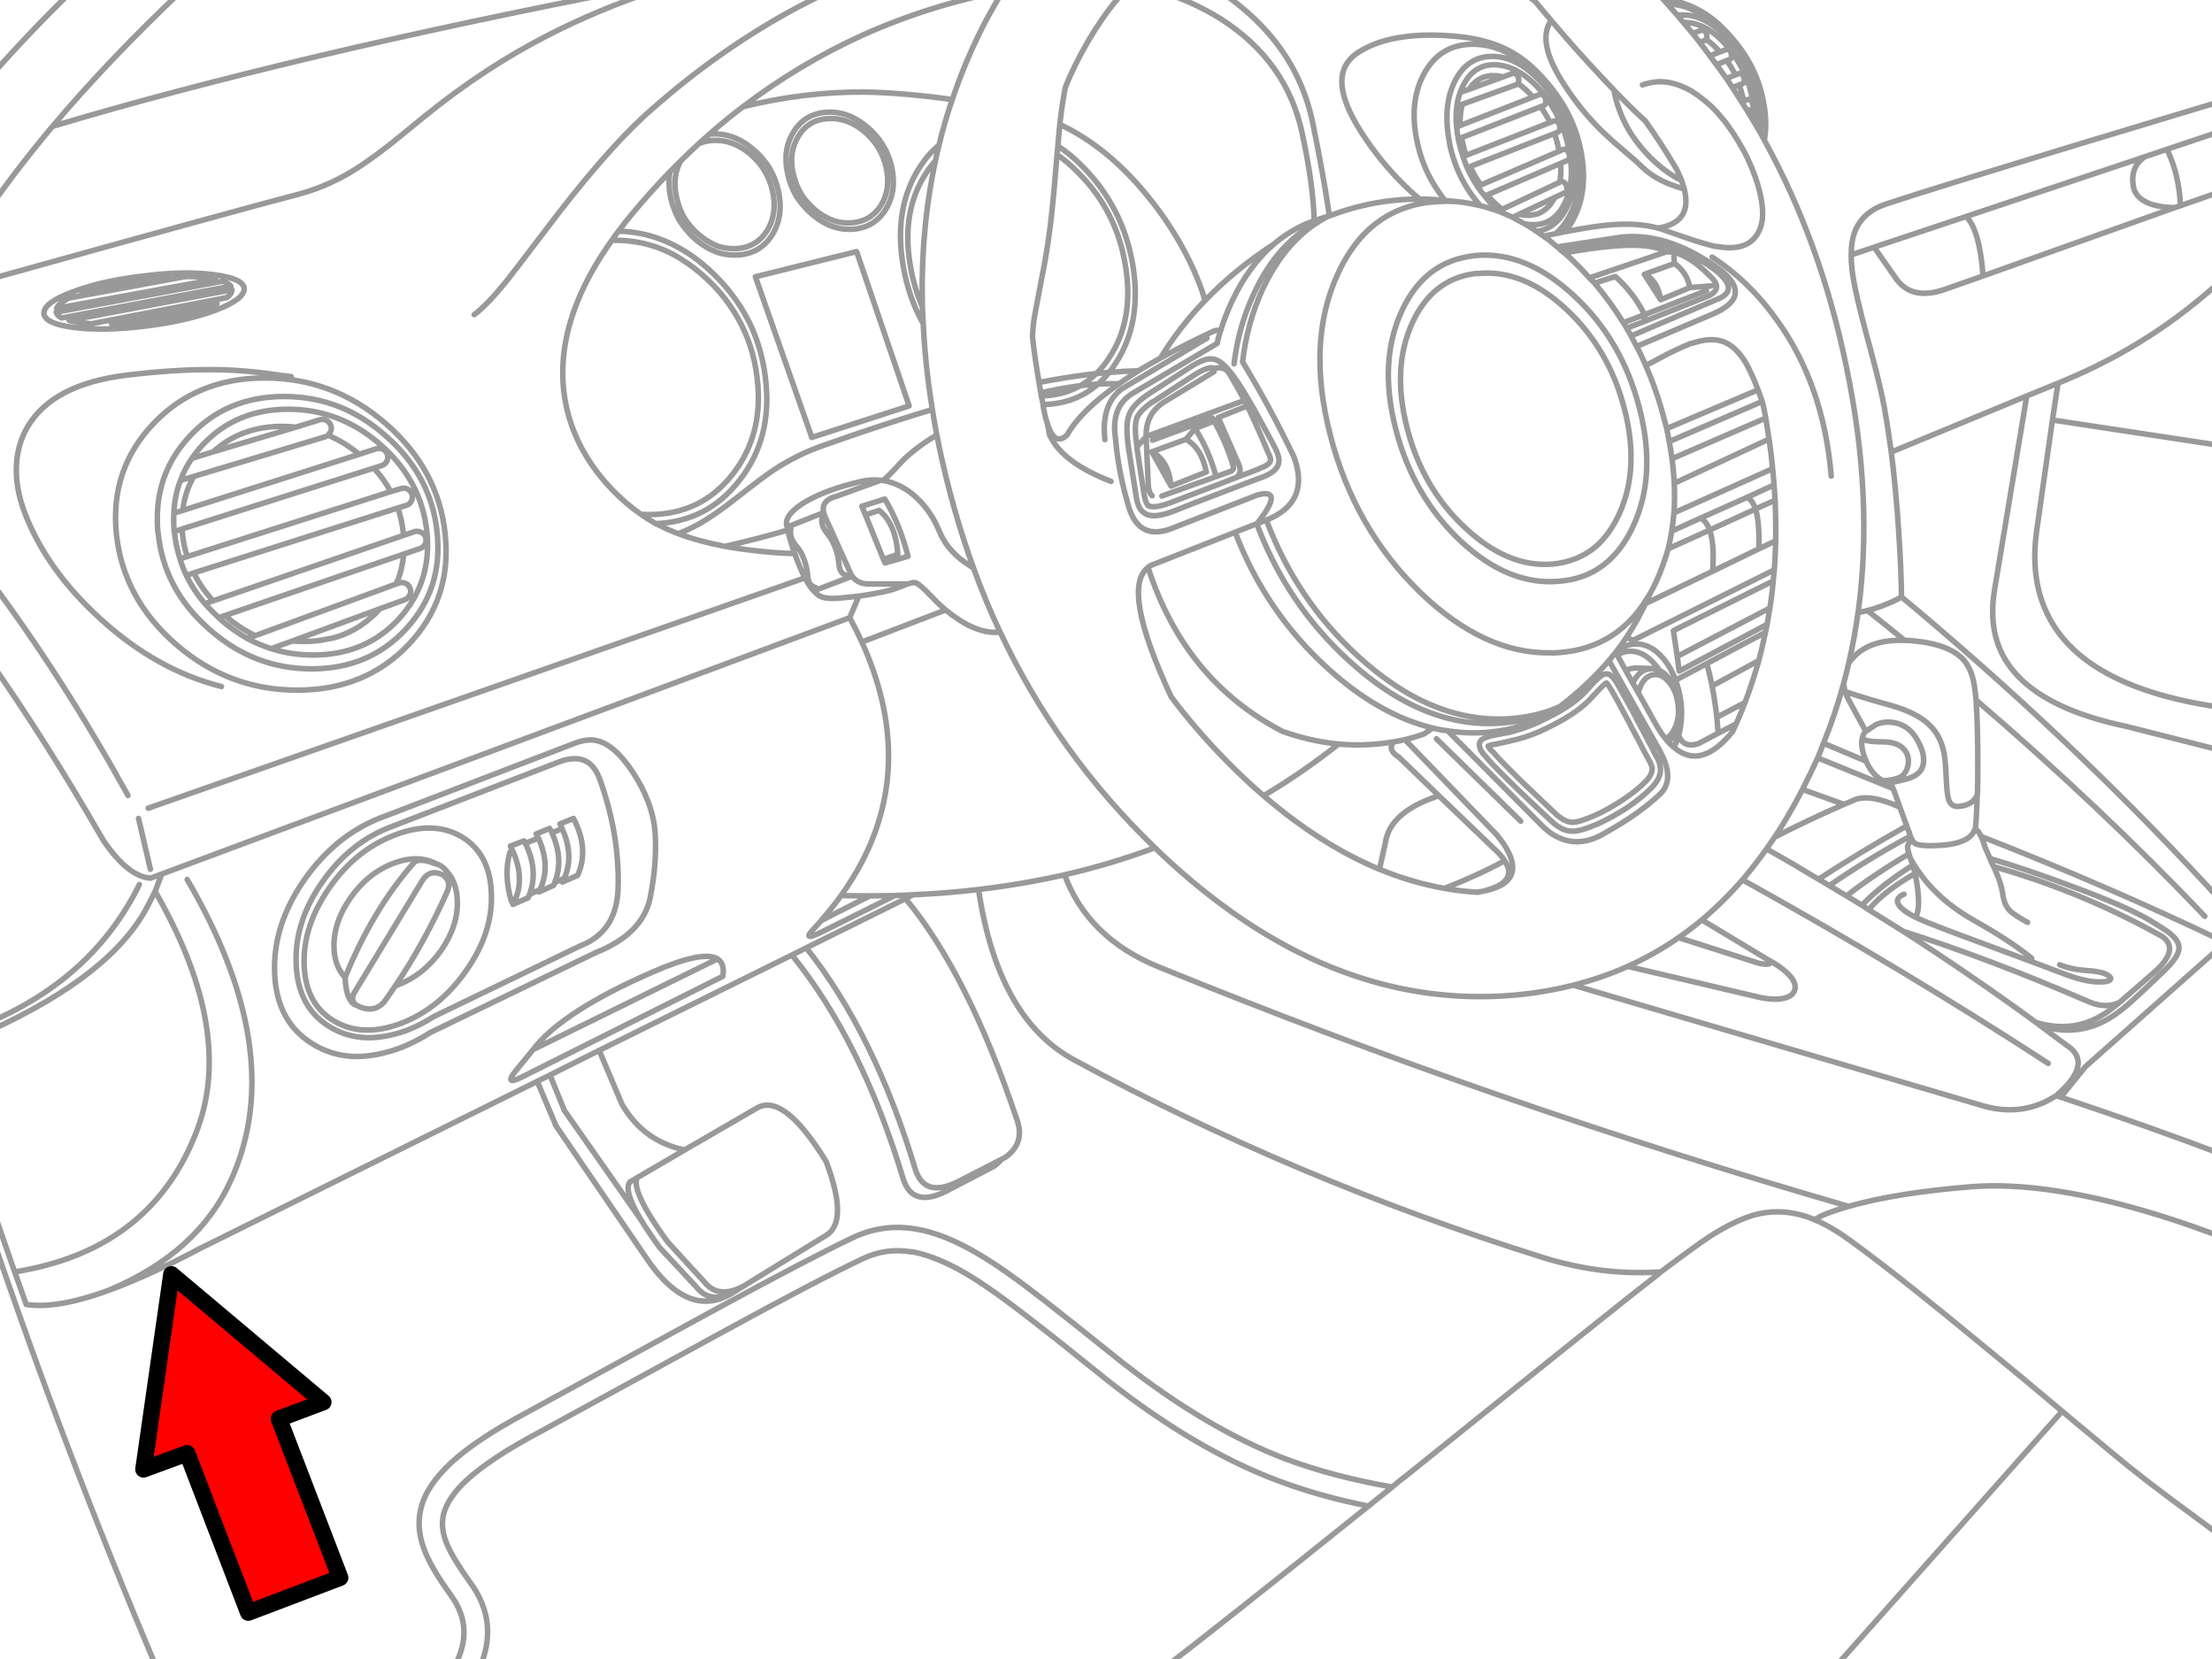 <?xml version="1.0" encoding="utf-8"?>

<!DOCTYPE svg PUBLIC "-//W3C//DTD SVG 1.1//EN" "http://www.w3.org/Graphics/SVG/1.1/DTD/svg11.dtd">
<svg version="1.1" id="Layer_1" xmlns="http://www.w3.org/2000/svg" xmlns:xlink="http://www.w3.org/1999/xlink" x="0px" y="0px"
	 width="400px" height="300px" viewBox="0 0 400 300" style="enable-background:new 0 0 400 300;" xml:space="preserve">
<style type="text/css">
<![CDATA[
	.st0{fill:#FF0000;stroke:#000000;stroke-width:3;stroke-linecap:round;stroke-linejoin:round;stroke-miterlimit:10;}
	.st1{fill:none;stroke:#999999;stroke-linecap:round;stroke-linejoin:round;stroke-miterlimit:3;}
]]>
</style>
<path class="st1" d="M26.8,146.15l118.75-41.65c-0.566-1.1-1.15-2.483-1.75-4.15l-0.1-0.25c-2.469-0.033-5.352-0.267-8.65-0.7
	c-1.367-0.167-2.683-0.367-3.95-0.6c-3.167-0.6-5.981-1.367-8.45-2.3c-1.267-0.467-2.433-0.983-3.5-1.55
	c-0.198-0.1-0.383-0.184-0.55-0.25c-0.898-0.5-1.8-1.067-2.7-1.7c-1.833-1.267-3.6-2.783-5.3-4.55
	c-3.398-3.567-5.833-7.483-7.3-11.75c-1.8-5.3-2.017-10.85-0.65-16.65c1.302-5.433,3.969-10.966,8-16.6
	c0.367-0.567,0.769-1.117,1.2-1.65c0.733-1,1.519-2,2.352-3c2.267-2.733,4.583-5.316,6.948-7.75l1.9-1.9
	c1.1-1.1,2.217-2.167,3.35-3.2l1.9-1.7c1.967-1.733,3.983-3.383,6.05-4.95c6.8-5.167,14.05-9.5,21.75-13
	c8.133-3.633,16.55-6.267,25.25-7.9l0.2-0.3 M208.65-1.9c0.533,0.133,1.083,0.3,1.649,0.5c3.834,1.233,7.334,2.85,10.5,4.85
	c7.967,5.1,12.867,12.017,14.7,20.75c1.333,6.2,2.05,11.45,2.148,15.75c0.769-0.3,1.566-0.567,2.399-0.8l0.351-0.1l-0.148-1
	c-0.636-4.3-1.583-9.55-2.852-15.75c-1.367-6.7-4.417-12.533-9.148-17.5c-2.167-2.3-4.852-4.533-8.052-6.7 M299.1-1.9
	c0.467,0.533,0.95,1.05,1.45,1.55c1.866,0.3,3.55,0.767,5.05,1.4c2.167,0.9,4.101,2.2,5.801,3.9c3.8,3.733,6.216,7.85,7.25,12.35
	c0.699,2.934,0.833,5.617,0.399,8.05c6.834,12.367,11.781,26.05,14.851,41.05c3.3,15.833,4,30.617,2.101,44.35
	c0.5-0.067,1-0.167,1.5-0.3l0.199-0.05c0.833-0.2,1.686-0.467,2.551-0.8c1.435-0.533,2.635-1.083,3.601-1.65
	c-0.033-3.233-0.199-7.133-0.5-11.7c-0.333-5.2-0.783-10.033-1.351-14.5c-0.399-2.933-0.832-5.717-1.301-8.35
	c-0.101-0.4-0.184-0.816-0.25-1.25c-0.531-2.566-1.531-6.533-3-11.9c-1.267-4.733-2.064-8.2-2.398-10.4
	c-0.2-1.367-0.3-2.617-0.3-3.75c0-1.7,0.231-3.133,0.698-4.3c0.936-2.333,2.802-3.966,5.602-4.9c5-1.667,16.981-5.383,35.95-11.15
	c8.698-2.633,16.981-5.133,24.85-7.5 M385.9,34.25c0.769,2.1,3.216,3.2,7.352,3.3l1.05-0.35c-0.166-3.8-0.983-7.2-2.45-10.2l-4,1.35
	C385.916,29.683,385.267,31.65,385.9,34.25L385.9,34.25z M394.3,37.2l7.55-2.65 M401.85,23.65l-10,3.35 M393.25,37.55L358.6,49.9
	l-6.699,2.35c-4.101,1.5-7.117,0.867-9.051-1.9l-3.95-5.65l-4.148,1.4 M358.6,49.9c-0.399-5.5-1.416-9.083-3.05-10.75L338.9,44.7
	 M342,81.75l24.5-10.15l5.648-2.3l1.3-0.55c10.566-4.4,20.033-10.467,28.399-18.2 M372.15,69.3l-1,6.65l30.699,4.65 M371.15,75.95
	l-2.851,20c-0.769,5.533-0.219,10.367,1.648,14.5c4.133,9.267,14.769,15.1,31.899,17.5 M387.85,28.35l-32.3,10.8 M366.5,71.6
	l-5.802,34.95c-0.231,1.367-0.351,2.667-0.351,3.9c-0.133,10.533,7.917,17.5,24.148,20.9l17.352,4.4 M344.4,115.8
	c-4.231-0.133-7.351,0.934-9.351,3.2c-0.302,0.3-0.552,0.617-0.75,0.95c-0.269,1.2-0.566,2.4-0.899,3.6c0.033,0.5,0.116,1,0.25,1.5
	l1.949,0.65c1.767,0.566,3.867,1.183,6.301,1.85c3.066,0.867,5.352,2,6.852,3.4c1.667,1.533,2.648,3.617,2.948,6.25
	c0.102,0.966,0.186,2.216,0.25,3.75c0.066,1.367,0.149,2.3,0.25,2.8c0.102,0.8,0.316,1.35,0.649,1.65
	c0.367,0.367,0.917,0.5,1.648,0.4c1.269-0.2,2.15-0.65,2.65-1.35c0.233-0.3,0.366-0.583,0.399-0.85l0.05-0.15
	c0.034-1.567,0.051-3.35,0.051-5.35c0-4.333-0.084-7.783-0.25-10.35c-0.034-0.4-0.051-0.783-0.051-1.15
	c-0.033-0.1-0.05-0.2-0.05-0.3c-0.135-1.566-0.316-2.8-0.552-3.7c-0.333-1.233-0.85-2.283-1.55-3.15c-1.7-2-4.884-3.2-9.55-3.6
	C345.217,115.817,344.8,115.8,344.4,115.8L344.4,115.8z M337.698,110.4l0.052,0.05c2.231,1.767,4.448,3.55,6.648,5.35 M336,110.75
	c-0.436,3.133-1,6.2-1.7,9.2 M337.15,133.75c0.466,0.267,1.533,0.4,3.199,0.4c1.767,0,3.034,0.4,3.801,1.2
	c0.666,0.667,0.983,1.467,0.949,2.4c-0.033,0.933-0.333,1.717-0.899,2.35c-0.531,0.6-1.781,0.967-3.75,1.1
	c0.469,0.2,0.95,0.316,1.45,0.35l2.55-0.6c2-0.467,3.116-1.4,3.352-2.8c0.231-1.433-0.25-3.066-1.45-4.9
	c-0.8-1.233-1.899-2.05-3.3-2.45c-1.366-0.367-2.649-0.283-3.852,0.25l-1.8,1.2c-0.301,0.267-0.5,0.633-0.601,1.1
	C336.9,133.55,337.017,133.683,337.15,133.75L337.15,133.75z M336.8,133.35c-0.102,0.333-0.149,0.7-0.149,1.1
	c0.033,0.966,0.283,1.983,0.75,3.05l0.05,0.15c0.469,1.067,1.066,1.95,1.8,2.65c0.4,0.367,0.802,0.667,1.2,0.9 M333.65,125.05
	c0.166,0.534,0.399,1.067,0.699,1.6c1.101,2,2.117,3.867,3.051,5.6 M325.448,143.7c-1.434,2.733-2.95,5.3-4.55,7.7
	c3.866-2,8.05-3.984,12.55-5.95l-7.5-2.7C325.781,143.05,325.615,143.367,325.448,143.7z M333.448,145.45
	c0.468-0.2,0.95-0.4,1.45-0.6c1.866-1.033,4.75-0.667,8.649,1.1l-0.7-2c-0.166-0.434-0.333-0.883-0.5-1.35l-13.649-5.55
	c-0.867,1.9-1.782,3.8-2.75,5.7 M341.9,141.55c0.133,0.367,0.283,0.717,0.449,1.05 M337.448,137.65l-7.698-3.25
	c-0.335,0.9-0.686,1.783-1.052,2.65 M343.85,107.95l3,2.5c20.231,17.1,38.566,34.667,55,52.7 M333.4,123.55
	c-1,3.7-2.217,7.317-3.648,10.85 M343.55,145.95c0.398,1.066,0.781,2.1,1.148,3.1l0.102,0.3c0.366,0.933,0.584,1.55,0.648,1.85
	c0.102,0.3,0.218,0.55,0.352,0.75c0.167,0.3,0.384,0.517,0.648,0.649c0.769,0.334,2.333,0.416,4.7,0.25c2.3-0.166,3.966-0.666,5-1.5
	c0.5-0.435,0.833-0.917,1-1.452l0.102-0.4c0.134-1.4,0.231-3.367,0.3-5.9 M357.15,149.9c0.233,0.133,0.449,0.317,0.649,0.55
	c0.134,0.2,0.281,0.467,0.448,0.8c15.233,5.967,29.769,12.268,43.602,18.9 M358.25,151.25c0.231,0.5,0.481,1.184,0.75,2.05
	c0.134,0.334,0.416,0.983,0.85,1.95c4.232,1.232,9.15,2.9,14.75,5c6.834,2.533,11.566,4.6,14.2,6.2c1.667,1,2.834,1.75,3.5,2.25
	c0.898,0.733,1.45,1.434,1.648,2.1c0.2,0.667,0.033,1.435-0.5,2.3c-0.532,0.867-1.517,1.95-2.948,3.25
	c-1.866,1.801-3.302,3.15-4.302,4.051c-1.767,1.666-3.366,2.916-4.8,3.75c-3.767,2.269-7.898,2.718-12.398,1.352
	c1.531,1.134,3.05,2.268,4.55,3.398c3.5,2.166,2.917,5.25-1.75,9.25c0.3,0.066,0.584,0.149,0.851,0.25l4.449-5.5l24.75-21.948
	 M346.6,165.45c0.367-0.867,0.434-2.384,0.2-4.55c-0.133-1.067-0.3-2.051-0.5-2.95c-3.769,2.166-6.566,4.35-8.399,6.55
	c2.102,1.3,4.185,2.6,6.25,3.9c10.533,3.365,21.769,7.633,33.699,12.8c2,0.833,3.817,0.85,5.45,0.05l6.101-5.3
	c3.269-2.834,3.8-5.033,1.602-6.601c-9.636-5.399-19.802-9.617-30.5-12.649c0.1,0.2,0.198,0.416,0.3,0.649
	c0.731,1.633,1.184,3.051,1.351,4.25c0.166,1.398,0.633,2.467,1.399,3.198c0.467,0.435,1.5,1.103,3.101,2 M359.85,155.25
	c0.167,0.434,0.384,0.917,0.65,1.45 M345.448,151.2c-5.3,2.866-10.184,5.85-14.648,8.95c1.032,0.6,2.064,1.216,3.101,1.85
	c3.269-2.533,7.033-5.066,11.3-7.6c-0.198-0.635-0.281-1.067-0.25-1.301c0.033-0.435,0.316-0.816,0.852-1.149 M333.9,162l2.8,1.7
	c2.269-2.4,5.333-4.816,9.2-7.25l-0.2-0.601c-0.101-0.199-0.184-0.416-0.25-0.649c-0.101-0.3-0.184-0.566-0.25-0.8 M346.3,157.95
	c-0.134-0.533-0.269-1.033-0.399-1.5 M345.448,155.2c2.5,4.565,6.316,8.3,11.45,11.2c4.5,2.533,8,4.832,10.5,6.897 M344.3,161.7
	c-1.269,0.532-1.519,1.267-0.75,2.2c0.834,1,2.7,2.05,5.601,3.147c2.133,0.867,6.199,2.4,12.199,4.603
	c6.367,2.365,10.417,3.883,12.15,4.55c2.731,1.032,5.017,1.483,6.85,1.35c0.732-0.065,1.167-0.217,1.301-0.45
	c0.133-0.231-0.084-0.517-0.648-0.85c-0.733-0.4-1.969-0.65-3.7-0.75c-1.899-0.134-3.519-0.482-4.851-1.05 M344.8,149.35
	c-5.7,3.2-11.019,6.417-15.95,9.65c0.667,0.366,1.316,0.75,1.95,1.15 M336.698,163.7l1.2,0.8 M344.15,168.4
	c8.435,5.433,16.449,10.933,24.05,16.5c5.301,1.6,10.083,0.582,14.352-3.051l0.75-0.602 M368.198,184.9l0.802,0.6 M357.35,126.6
	c15.066,12.933,28.852,25.966,41.352,39.1 M372.65,198.4c10.399,3.466,20.133,6.916,29.199,10.35 M401.85,223.75
	c-3.398-1.333-7.116-2.634-11.148-3.9c-13.602-4.231-25.018-5.981-34.25-5.25c-9.065,0.733-16.449,1.918-22.149,3.551l-0.351,0.102
	c-1.834,0.533-3.352,1.064-4.551,1.602l-1.301,0.698c2.102,0.867,4.316,2.167,6.65,3.9c5.832,4.231,14.282,10.934,25.35,20.1
	c3.768,3.066,8.034,6.617,12.801,10.65l9,7.5c3.769,3.166,8.801,7.05,15.102,11.647c1.731,1.301,3.35,2.483,4.85,3.551
	 M334.3,218.15c-42.8-12.4-84.434-26.852-124.899-43.352c-8.435-3.467-14.066-9-16.899-16.6c-5.033,1.133-10.217,2.017-15.55,2.648
	c2.3,15.533,8.05,25.801,17.25,30.801c26.532,14.398,54.75,26.301,84.647,35.699c7.233,2.268,14.4,3.149,21.5,2.649
	c4.034-3.033,6.95-5.149,8.75-6.351c3.066-1.967,5.784-3.283,8.149-3.949c2.732-0.733,5.45-0.75,8.149-0.051
	c0.866,0.198,1.768,0.5,2.699,0.898 M370.4,192.3c-17.366-11.3-35.8-22.366-55.3-33.2c-2.333,2.668-4.783,5.084-7.35,7.25
	l11.8,7.103c1.866,1,3.25,2.017,4.149,3.05c0.8,0.936,1.083,1.768,0.851,2.5c-0.2,0.732-0.833,1.232-1.899,1.5
	c-1.134,0.268-2.551,0.232-4.25-0.102l-24.051-5.648c-3.133,1.398-6.416,2.533-9.85,3.398L358.699,200
	c4.768,1.333,9.133,0.717,13.101-1.85 M331.449,301.9l41.449-46.7 M306.1,6.05c0.435,0.534,0.852,1.067,1.25,1.6l0.95-0.35
	c0.101-0.033,0.184-0.083,0.25-0.15l0.101-0.25c0.033-0.233,0.019-0.483-0.051-0.75c-0.065-0.233-0.199-0.417-0.398-0.55
	c-0.167-0.167-0.334-0.217-0.5-0.15L306.1,6.05L306.1,6.05z M305.3,4.1c2.5,0.233,4.899,1.717,7.2,4.45
	c2.267,2.767,3.75,5.95,4.449,9.55c0.301,1.5,0.416,2.883,0.351,4.15c0.2,0.333,0.384,0.65,0.55,0.95
	c0.2-1.833,0.066-3.867-0.398-6.1c-0.866-3.967-2.584-7.367-5.149-10.2c-2.566-2.8-5.233-4.2-8-4.2c-0.333,0-0.666,0.017-1,0.05
	l1.102,1.3C304.699,4.05,305,4.067,305.3,4.1L305.3,4.1z M304.4,4.05l1.699,2 M308.55,7.15c0.834,0.567,1.649,1.317,2.45,2.25
	l1.148-0.45c0.166-0.067,0.333-0.034,0.5,0.1c0.166,0.133,0.301,0.317,0.399,0.55c0.065,0.267,0.084,0.517,0.05,0.75
	c-0.065,0.2-0.166,0.333-0.3,0.4l-0.551,0.2c0.601,0.833,1.116,1.7,1.551,2.6l0.699-0.25c0.135-0.066,0.283-0.033,0.45,0.1
	c0.199,0.133,0.333,0.333,0.398,0.6c0.102,0.267,0.117,0.5,0.051,0.7c-0.033,0.233-0.134,0.383-0.301,0.45l-0.601,0.2
	c0.333,0.9,0.601,1.833,0.801,2.8v0.15l0.75-0.3c0.134-0.067,0.282-0.033,0.449,0.1c0.2,0.1,0.333,0.283,0.399,0.55
	c0.101,0.233,0.134,0.483,0.101,0.75c-0.065,0.2-0.185,0.333-0.351,0.4L316,20.1c0.434,0.7,0.865,1.417,1.3,2.15 M311,9.4
	l-1.801,0.7l1.199,1.6l1.852-0.75 M307.35,7.65c0.634,0.8,1.25,1.617,1.852,2.45 M274.901-1.9c0.898,0.7,1.815,1.433,2.75,2.2
	l1.5,1.8c0.467,0.533,0.916,1.066,1.351,1.6c3.065,3.633,6.017,6.95,8.85,9.95c0.867,0.9,1.7,1.783,2.5,2.65
	c2.067,2.167,3.95,4.017,5.65,5.55c2,2.8,3.884,5.7,5.648,8.7c0.366,0.733,0.685,1.434,0.949,2.1c0.167,0.533,0.316,1.033,0.45,1.5
	c1.065,4.033-0.5,6.4-4.7,7.1c0.134,0.033,0.284,0.083,0.45,0.15c0.032,0,1.717,0.583,5.05,1.75c1.899,0.633,3.5,1.1,4.801,1.4
	c0.166,0,0.333,0.017,0.5,0.05c4.134,0.7,6.717-0.5,7.75-3.6c0.602-1.767,0.416-4.317-0.551-7.65c-0.268-0.9-0.583-1.783-0.949-2.65
	c-0.101-0.333-0.231-0.65-0.398-0.95c-0.167-0.4-0.333-0.783-0.5-1.15c-0.135-0.233-0.25-0.467-0.352-0.7
	c-0.334-0.667-0.699-1.316-1.101-1.95V25.9l-1-1.6c-0.101-0.167-0.2-0.316-0.301-0.45c-0.467-0.7-0.935-1.35-1.399-1.95
	c-0.434-0.533-0.866-1.05-1.3-1.55c-0.833-0.9-1.7-1.7-2.601-2.4c-0.602-0.5-1.232-0.95-1.899-1.35l-0.2-0.15
	c-1.3-0.733-2.583-1.233-3.851-1.5c-1.167-0.233-2.333-0.233-3.5,0c-0.5,0.1-0.999,0.233-1.499,0.4 M313.8,13.55l-1.601,0.65
	c0.365,0.533,0.732,1.083,1.101,1.65l1.2-0.5 M315.3,18.3l-0.351,0.15c0.365,0.533,0.717,1.083,1.05,1.65 M317.85,23.2
	c0.2,0.367,0.417,0.733,0.65,1.1c0.267-2.133,0.1-4.466-0.5-7c-1.102-4.6-3.301-8.517-6.602-11.75
	c-3.134-3.133-6.434-4.75-9.898-4.85c0.6,0.667,1.199,1.35,1.8,2.05 M313.3,15.85c0.565,0.867,1.116,1.733,1.649,2.6 M310.4,11.7
	l1.801,2.5 M304.1,32.65c-1.8-0.867-3.633-2.2-5.5-4c-1.666-1.667-3.032-3.4-4.1-5.2c-1.101-1.9-1.917-3.95-2.45-6.15
	c-0.065-0.367-0.133-0.7-0.2-1 M304.55,34.15c-0.566-0.133-1.116-0.3-1.649-0.5c-2.434-0.8-4.449-1.983-6.051-3.55
	c-0.633-0.633-1.564-1.467-2.8-2.5c-1.467-1.233-2.517-2.15-3.148-2.75c-2.732-2.467-5.185-5.3-7.352-8.5
	c-2.398-3.467-3.717-6.367-3.95-8.7c-0.166-1.533,0.135-2.85,0.9-3.95 M283.8,28.55c-0.065,0.233-0.184,0.383-0.35,0.45l-1.25,0.55
	c0.1,1.233,0.05,2.367-0.15,3.4l0.2-0.1c0.167-0.067,0.35-0.033,0.55,0.1c0.2,0.133,0.352,0.333,0.45,0.6
	c0.1,0.267,0.134,0.534,0.1,0.8c-0.064,0.267-0.183,0.433-0.35,0.5l-1.851,0.85l-0.052,0.15c-0.198,0.3-0.383,0.583-0.55,0.85
	l-0.3,0.4c-0.667,0.767-1.417,1.3-2.25,1.6l-0.55,0.1c-0.566,0.133-1.186,0.167-1.853,0.1c-0.3-0.033-0.6-0.083-0.897-0.15
	l-1.15,0.55c0.7,0.367,1.4,0.75,2.102,1.15c0.301,0.066,0.601,0.117,0.898,0.15c2.768,0.267,4.852-0.917,6.25-3.55
	c1.4-2.633,1.717-5.933,0.95-9.9c-0.8-3.967-2.435-7.467-4.9-10.5c-2.532-2.967-5.166-4.6-7.897-4.9
	c-2.801-0.267-4.885,0.9-6.25,3.5c-0.269,0.467-0.483,0.95-0.65,1.45l1.602-0.55c1.199-1.833,2.884-2.65,5.051-2.45
	c0.365,0.033,0.732,0.1,1.1,0.2l1.801-0.65c0.167-0.067,0.352-0.017,0.551,0.15c0.199,0.133,0.333,0.35,0.398,0.65
	c0.102,0.267,0.117,0.517,0.05,0.75l-0.1,0.3c0.934,0.633,1.833,1.45,2.7,2.45l1.3-0.5c0.167-0.066,0.35-0.017,0.55,0.15
	c0.2,0.133,0.334,0.35,0.4,0.65c0.1,0.267,0.115,0.517,0.05,0.75c-0.033,0.233-0.15,0.4-0.351,0.5l-0.552,0.2
	c0.635,0.9,1.2,1.85,1.7,2.85l0.75-0.3c0.167-0.033,0.352,0.017,0.55,0.15c0.167,0.133,0.302,0.35,0.4,0.65
	c0.1,0.267,0.115,0.517,0.05,0.75c-0.065,0.267-0.185,0.434-0.351,0.5l-0.602,0.25c0.334,0.967,0.602,1.983,0.802,3.05l0.05,0.15
	L282.75,27c0.167-0.067,0.35-0.033,0.55,0.1c0.167,0.167,0.3,0.383,0.399,0.65C283.8,28.017,283.833,28.283,283.8,28.55L283.8,28.55
	z M302.699,46.4l0.101,1.25c1.467,1,2.399,2.45,2.8,4.35l3.852-0.3 M283.8,39.1c-0.7,1.267-1.517,2.316-2.45,3.15
	c0.567-0.133,1.117-0.25,1.65-0.35c0.532-0.633,1.017-1.35,1.45-2.15c2.032-3.733,2.434-8.233,1.199-13.5
	c-1.167-4.967-3.834-9.483-8-13.55c-1.866-1.867-4-3.3-6.399-4.3c-2.333-0.967-5.05-1.583-8.15-1.85c-3.5-0.3-6.532-0.267-9.1,0.1
	c-3.2,0.4-5.935,1.3-8.2,2.7c-2.366,1.467-3.398,3.566-3.1,6.3c0.267,2.567,1.717,5.767,4.35,9.6c2.367,3.467,5.05,6.583,8.05,9.35
	c0.4,0.333,0.936,0.8,1.603,1.4c1.532,0,3.064,0.083,4.6,0.25c-0.833-1.067-1.565-2.133-2.2-3.2c-1.231-2.1-2.133-4.367-2.698-6.8
	c-1.199-5.033-0.834-9.333,1.101-12.9c1.934-3.567,4.882-5.35,8.848-5.35c3.936,0,7.718,1.783,11.353,5.35
	c3.6,3.566,6,7.867,7.199,12.9C286.1,31.25,285.734,35.533,283.8,39.1L283.8,39.1z M283,41.9c3.2-0.6,5.616-0.983,7.25-1.15
	c3.7-0.4,6.899-0.233,9.6,0.5 M309.6,46.5c0.634,0.4,1.268,0.833,1.9,1.3c3.731,2.733,7.05,6.15,9.949,10.25
	c5.565,7.8,8.801,17.15,9.699,28.05 M318.5,24.3c0.199,0.367,0.384,0.717,0.55,1.05 M281.35,42.25
	c-0.731,0.133-1.481,0.283-2.25,0.45c0.269,0.167,0.534,0.35,0.802,0.55s0.532,0.417,0.801,0.65c0.3,0.233,0.6,0.483,0.897,0.75
	l11.45-1.75c5.367-0.633,11,1.067,16.899,5.1c2.565,1.733,3.851,3.317,3.851,4.75c0.032,1.433-1.218,2.733-3.75,3.9l-14.1,6
	c0.6,1.1,1.147,2.25,1.647,3.45c0.935-0.467,2.102-1.083,3.5-1.85c1.834-0.933,3.352-1.633,4.551-2.1
	c0.233-0.066,0.434-0.117,0.602-0.15c0.167-0.067,0.333-0.117,0.5-0.15c1.967-0.567,3.648-0.567,5.05,0c1.667,0.7,3.101,2.2,4.3,4.5
	c0.667,1.333,1.268,2.717,1.801,4.15c0.269,0.7,0.519,1.4,0.75,2.1l0.199,0.7c0.167,0.767,0.316,1.534,0.45,2.3l0.601,3.8
	c0.269,1.8,0.483,3.583,0.649,5.35c0.101,1,0.184,1.983,0.25,2.95l0.2,2.75c0.1,2.5,0.134,4.95,0.1,7.35
	c-0.033,1.767-0.116,3.517-0.25,5.25l-0.199,2c-0.134,1.633-0.334,3.267-0.601,4.9c-0.166,1-0.333,1.983-0.5,2.95
	c-0.101,0.5-0.2,0.983-0.3,1.45c-0.366,1.733-0.769,3.433-1.2,5.1c-0.733,2.566-1.566,5.1-2.5,7.6c-0.5,1.3-1.033,2.583-1.601,3.85
	c-0.199,0.467-0.417,0.934-0.649,1.4c-3.8,4.7-7.333,5.65-10.601,2.85c-0.335-0.267-0.667-0.583-1-0.95
	c-0.167-0.167-0.335-0.367-0.5-0.6c-0.565-0.7-1.117-1.5-1.649-2.4l-3.3-5.95l-1-1.75l-1.25-2.2l-1.55-2.85L292.2,118h-0.051
	l-0.102,0.15c-0.3,0.3-0.583,0.65-0.85,1.05c-0.103,0.066-0.186,0.15-0.25,0.25l8.948,15.85c0.134,0.267,0.268,0.517,0.399,0.75
	c0.267,0.534,0.5,1.034,0.699,1.5c0.968,2.534,0.718,4.534-0.75,6c-2.565,2.434-5.832,4.75-9.8,6.95
	c-3.667,2.3-7.102,2.283-10.3-0.05c-0.334-0.267-0.667-0.55-1-0.85L261.8,132.15c-0.934-0.1-1.833-0.267-2.7-0.5l-1.647,1.1
	c-1.135,0.4-2.269,0.733-3.4,1l16.602,17.2c1.268,1.532,2.115,2.916,2.551,4.149c1.1,3.133-0.5,5.133-4.801,6l-0.149,0.051
	c-0.3,0.033-0.616,0.1-0.95,0.199c-2.032-0.102-4.065-0.334-6.1-0.699c-3.936-0.7-7.853-1.853-11.75-3.45
	c-7.066-2.935-14.051-7.367-20.95-13.3c-1.601-1.367-3.2-2.833-4.8-4.4c-4.334-4.2-8.301-8.683-11.9-13.45
	c-6.1-13.1-7.5-20.917-4.2-23.45c0.168-0.167,0.335-0.283,0.5-0.35l15.25-6l3.9-1.55h0.05c3.4-4.333,3.435-6.067,0.102-5.2
	l-15.899,6.2c-3.935,1.367-6.467-0.217-7.601-4.75c-1.135-3.934-1.866-7.833-2.199-11.7c-0.566-3.833,0.482-6.55,3.147-8.15l15.25-9
	c0.103-0.6,0.25-1.184,0.45-1.75c0.033-0.667-0.383-0.8-1.25-0.4c-3.467,1.633-6.615,3.233-9.45,4.8c-1.397,0.767-2.731,1.533-4,2.3
	c-1.267,0.8-2.433,1.583-3.5,2.35c-4.564,3.2-7.699,6.283-9.397,9.25c-1.534,1.467-2.733,0.733-3.601-2.2
	c0.167,0.733,0.315,1.483,0.449,2.25l0.101,0.15c1.5,3.2,5.167,5.933,11,8.2 M293.1,43.6c-4,0.433-7.633,0.967-10.897,1.6
	c0.231,0.167,0.467,0.35,0.699,0.55c9.666-1.8,15.8-1.867,18.398-0.2c2.3-0.133,5,1.383,8.101,4.55
	c1.634,1.566,1.283,2.783-1.051,3.65l-11.3,4.5l-2.898,1.1c0.301,0.467,0.565,0.933,0.801,1.4l16.198-6.9
	c2.233-1.167,1.801-2.917-1.301-5.25C304.782,44.933,299.199,43.267,293.1,43.6L293.1,43.6z M264.45,18.85l-0.9,0.35h-0.1
	c-0.167,1.167-0.186,2.417-0.051,3.75l0.648-0.25C263.984,21.3,264.116,20.017,264.45,18.85l9.8-3.55c0.1-0.033,0.184-0.1,0.25-0.2
	 M271.8,13.9l-6.148,2.25 M264.05,16.7c-0.3,0.8-0.5,1.633-0.6,2.5 M277.2,17.55l-13.15,5.15 M261.3,36.25l2,0.2
	c1.467,0.133,2.935,0.383,4.4,0.75c-2.769-3.1-4.617-6.8-5.551-11.1V26c-0.102-0.5-0.185-0.983-0.25-1.45
	c-0.566-3.733-0.199-6.966,1.101-9.7c1.5-3.1,3.783-4.65,6.85-4.65c3.034,0,5.968,1.55,8.802,4.65c2.833,3.1,4.717,6.85,5.648,11.25
	c0.935,4.367,0.65,8.1-0.85,11.2c-1.269,2.667-3.117,4.184-5.551,4.55c0.398,0.267,0.801,0.55,1.198,0.85 M292.151,118
	c0.768-1,1.482-2,2.148-3c1.233-1.9,2.316-3.85,3.25-5.85c0.267-0.533,0.517-1.083,0.75-1.65c-0.399,0.633-0.8,1.25-1.2,1.85
	c-1,1.467-2.115,2.75-3.35,3.85c-3.366,3-7.533,4.617-12.5,4.85c-0.3,0.034-0.601,0.034-0.9,0c-8,0.133-15.85-3.517-23.55-10.95
	c-7.935-7.7-13.35-17.184-16.25-28.45c-2.898-11.267-2.416-21.033,1.45-29.3c1.365-2.934,3.033-5.383,5-7.35
	c2.865-2.833,6.384-4.6,10.55-5.3c0.9-0.133,1.8-0.217,2.7-0.25c0.434-0.034,0.833-0.05,1.2-0.05c0.633,0,1.25,0.017,1.85,0.05
	 M280.3,22.15l-15.2,5.95l-0.55,0.2c0.233,0.7,0.483,1.367,0.75,2l0.602-0.2l15.198-5.95 M265.1,28.1
	c-0.267-0.867-0.5-1.75-0.698-2.65L264.3,24.9l-0.6,0.2v0.05c0.231,1.1,0.517,2.15,0.85,3.15 M281.95,27.35l-14.15,6.1l-0.6,0.3
	c0.397,0.6,0.833,1.167,1.3,1.7l0.45-0.2l13.25-5.7 M268.5,35.45l0.149,0.2c0.801,1,1.615,1.833,2.448,2.5l0.15-0.1l0.399-0.2
	c-0.667-0.5-1.334-1.1-2-1.8c-0.135-0.167-0.268-0.316-0.399-0.45c-0.101-0.1-0.2-0.217-0.301-0.35 M267.8,33.45
	c-0.767-1.034-1.398-2.15-1.898-3.35 M267.2,33.75c-0.733-1.1-1.367-2.25-1.9-3.45 M267.7,37.2c1.231,0.3,2.467,0.683,3.699,1.15
	l-0.302-0.2 M275.651,40.45c0.768,0.433,1.518,0.9,2.25,1.4 M281.601,44.65c0.199,0.133,0.399,0.317,0.602,0.55 M271.401,38.35
	c0.699,0.3,1.416,0.617,2.148,0.95 M282.05,32.95l-10.398,4.9 M274.7,38.75l6.449-3.05 M263.7,25.1
	c-0.135-0.733-0.233-1.45-0.301-2.15 M264.3,24.9l14.301-5.6 M266.851,46.2c6.066-0.534,12,1.9,17.801,7.3
	c5.768,5.333,9.699,12.083,11.801,20.25c2.1,8.1,1.731,15.217-1.102,21.35c-1.833,3.967-4.333,6.767-7.5,8.4
	c-1.768,0.9-3.717,1.433-5.851,1.6c-6.101,0.566-12.033-1.833-17.8-7.2c-5.768-5.4-9.7-12.167-11.801-20.3
	c-2.102-8.133-1.732-15.267,1.101-21.4c2.2-4.733,5.384-7.8,9.55-9.2C264.217,46.633,265.484,46.367,266.851,46.2L266.851,46.2z
	 M266.55,49.5c0.268-0.033,0.533-0.05,0.801-0.05c5.435-0.5,10.717,1.65,15.852,6.45c5.166,4.8,8.684,10.817,10.55,18.05
	c1.866,7.267,1.533,13.633-1,19.1c-1.134,2.434-2.55,4.383-4.25,5.85c-2.134,1.767-4.7,2.8-7.7,3.1
	c-5.398,0.467-10.684-1.717-15.85-6.55c-5.135-4.767-8.635-10.784-10.5-18.05c-1.867-7.233-1.551-13.583,0.949-19.05
	C257.8,53.15,261.518,50.2,266.55,49.5L266.55,49.5z M301.3,45.55l-13.898,4.7l0.949,0.95l3.75-1.2c2.134,1.9,3.866,4.133,5.199,6.7
	l0.102,0.2l11.198-4.35 M297.401,56.9c0.134,0.467,0.018,0.917-0.352,1.35 M305.6,52l-5.3,2.2l-2.949-4.6l5.449-1.95 M300.3,54.2
	c-0.366-2.367-1.351-3.9-2.949-4.6 M288.351,51.2c1.899,2.233,3.634,4.617,5.199,7.15l3.852-1.45 M293.55,58.35
	c0.233,0.333,0.435,0.667,0.602,1 M294.95,60.75l1,1.9 M318.651,72.6l-16.802,7.25c0.2,1.033,0.367,2.066,0.5,3.1l16.95-7.35
	 M317.901,70.5l-16.5,7c0.166,0.8,0.315,1.583,0.448,2.35 M297.6,66.1c1.367,3.1,2.482,6.35,3.352,9.75
	c0.166,0.566,0.315,1.117,0.45,1.65 M320.55,84.75l-17.851,8c-0.102,1.133-0.232,2.233-0.399,3.3l5.2-2.35l8.399-3.75l4.898-2.25
	 M319.901,79.4l-17.149,8c0.1,1.833,0.083,3.617-0.051,5.35 M302.35,82.95c0.2,1.5,0.334,2.983,0.4,4.45 M302.3,96.05
	c-0.166,1.067-0.384,2.133-0.648,3.2l7.5-3.4c-0.367-1.067-0.917-1.783-1.649-2.15 M309.151,95.85l8.3-3.8
	c-0.366-1.1-0.884-1.8-1.55-2.1 M317.449,92.05l3.551-1.6 M282.901,45.75c0.601,0.5,1.199,1.05,1.801,1.65
	c0.934,0.9,1.833,1.85,2.699,2.85 M209.851,64.75c2.301-3.767,4.982-7.233,8.051-10.4c-0.566-2.067-1.5-4.45-2.801-7.15
	c-1.934-3.934-4.283-7.633-7.051-11.1c-4.967-6.267-10.433-10.8-16.399-13.6l-0.199,2.05c-0.067,0.633-0.117,1.25-0.15,1.85
	c1.534,1,3.018,2.233,4.45,3.7c4.899,4.933,7.935,10.883,9.101,17.85c1.134,6.966,0.084,12.9-3.148,17.8
	c-0.367,0.567-0.75,1.1-1.15,1.6c1.867-0.167,3.635-0.267,5.301-0.3 M223.151,65.8c0.533-4.433,1.699-8.6,3.5-12.5
	c2.533-5.6,5.949-9.733,10.25-12.4c0.232-0.167,0.482-0.316,0.75-0.45c0.268-0.134,0.533-0.25,0.801-0.35l0.1-0.1
	c0.5-0.3,1-0.583,1.5-0.85 M237.651,39.95c-0.102,0-0.185,0.017-0.25,0.05c-2.602,0.967-4.949,2.35-7.051,4.15
	c-3.033,2.6-5.565,6.067-7.601,10.4c-0.866,1.867-1.601,3.8-2.2,5.8 M238.45,40.1l-0.801,0.5c-3.866,2.7-7,6.65-9.399,11.85
	c-1.833,4.033-3.018,8.367-3.55,13c3.398,5.6,6.5,11.333,9.3,17.2c2,5.467,0.333,9.267-5,11.4c3.601,9.567,9.083,17.733,16.45,24.5
	c9.199,8.467,18.648,12.25,28.35,11.35c2.367-0.233,4.566-0.717,6.602-1.45l0.351-0.15c0.468-0.167,0.917-0.35,1.351-0.55
	c3.367-2.567,6.316-5.333,8.852-8.3 M191.651,22.5c0.268-2.5,0.601-4.733,1-6.7c0.233-0.533,0.45-1.066,0.65-1.6
	c2.866-6.367,6.283-11.733,10.25-16.1 M134.351,19.3c7.467-1.833,14.815-2.716,22.05-2.65c4.5,0.067,9.768,0.517,15.801,1.35
	c1.667-4.967,3.716-9.767,6.149-14.4c0.967-1.8,1.967-3.533,3-5.2 M169.801,26.25c-1.268,1.033-2.4,2.317-3.4,3.85
	c-3.232,4.933-4.267,10.883-3.1,17.85c0.633,3.833,1.85,7.367,3.649,10.6c-0.067-1.033-0.117-2.05-0.149-3.05
	c-1.033-2.367-1.768-4.883-2.2-7.55c-1.101-6.534-0.133-12.1,2.899-16.7c0.5-0.8,1.051-1.517,1.649-2.15
	C169.351,28.133,169.568,27.183,169.801,26.25c0.667-2.8,1.467-5.55,2.399-8.25 M189.351,76.45c-0.301-0.9-0.551-2-0.75-3.3V73
	l-0.301-1.4l-0.1-0.55l-0.301-1.9c-0.5-2.8-0.899-5.566-1.199-8.3c0.065-1.4,0.216-2.75,0.449-4.05c0.101-0.6,0.468-2.55,1.101-5.85
	c0.566-2.767,1.018-5.333,1.351-7.7c0.366-2.5,0.717-5.65,1.05-9.45c0.134-1.466,0.301-3.417,0.5-5.85
	c0.033-0.5,0.083-1.017,0.149-1.55 M191.151,27.95c1.333,0.933,2.617,2.033,3.851,3.3c4.601,4.6,7.435,10.167,8.5,16.7
	c1.101,6.533,0.135,12.1-2.899,16.7c-0.7,1.1-1.482,2.067-2.351,2.9c0.8-0.066,1.566-0.133,2.3-0.2 M198.25,67.55
	c-0.899,0.867-1.867,1.6-2.899,2.2c1.101-0.133,2.167-0.233,3.199-0.3c0.733-0.633,1.4-1.333,2-2.1 M188.2,71.05
	c2-0.466,4-0.85,6-1.15c0.399-0.066,0.782-0.117,1.149-0.15c-2.033,1.167-4.384,1.783-7.051,1.85 M198.55,69.45
	c1.301-0.067,2.566-0.083,3.801-0.05 M187.901,69.15c3.667-0.7,7.117-1.233,10.351-1.6 M198.55,69.45
	c-2.732,2.4-6.05,3.633-9.949,3.7 M122.651,96.5c1.233-0.467,2.417-1.017,3.551-1.65c1.899-1.033,4.199-2.617,6.899-4.75
	c3.268-2.567,5.533-4.267,6.8-5.1c2.833-1.867,5.783-3.333,8.851-4.4c7.533-2.667,14.149-4.85,19.851-6.55
	c-0.867-5.3-1.417-10.466-1.649-15.5 M169.401,78.65c-3.1,1.867-5.449,3.733-7.05,5.6c-0.833,0.933-1.717,1.817-2.649,2.65
	c1.866,0.3,3.633,1.117,5.3,2.45c2.134,1.767,3.75,4,4.851,6.7c0.768,1.867,1.967,3.483,3.601,4.85
	c0.601,0.5,1.466,1.117,2.601,1.85c-2.533-6.967-4.601-14.25-6.2-21.85C169.718,80.133,169.568,79.383,169.401,78.65
	c-0.3-1.533-0.565-3.066-0.8-4.6 M225.551,73.4c1.267,2.6,2.55,5.483,3.851,8.65c0.101,0.133,0.166,0.267,0.199,0.4v0.05
	c0.134,0.3,0.185,0.567,0.149,0.8c-0.134,0.5-0.732,0.95-1.8,1.35c-0.533,0.267-2,0.833-4.399,1.7
	c-0.866,0.333-1.851,0.717-2.95,1.15c-4.033,1.533-7.018,2.667-8.949,3.4c-1.934,0.733-3.267,0.917-4,0.55
	c-0.334-0.333-0.584-0.983-0.75-1.95c-0.167-1.133-0.316-2.083-0.449-2.85c-0.232-1.533-0.518-3.417-0.852-5.65v-0.2
	c-0.366-2.466-0.383-4.183-0.05-5.15c0.334-0.9,1.267-1.883,2.8-2.95v0.05l7.7-5c1.434-0.9,2.5-1.317,3.199-1.25l0.25,0.15
	c1.333-0.367,2.283-0.033,2.851,1c0.867,1.434,1.768,3.017,2.7,4.75C225.185,72.733,225.351,73.067,225.551,73.4l-5.25,2.1
	l3.649,8.35c0.5,1.1,0.365,1.933-0.399,2.5 M215.301,66.35l-7.75,5c-1.899,1.3-3.033,2.55-3.399,3.75
	c-0.467,1.133-0.482,3.167-0.051,6.1c0.367,2.267,0.667,4.15,0.899,5.65c0.135,0.767,0.283,1.717,0.45,2.85
	c0.232,1.6,0.717,2.617,1.449,3.05c1,0.767,2.768,0.667,5.301-0.3c1.935-0.8,4.898-1.95,8.898-3.45c4.167-1.6,6.634-2.533,7.399-2.8
	c1.732-0.7,2.649-1.583,2.75-2.65c0.135-0.7-0.232-1.833-1.101-3.4c-1.268-2.333-2.334-4.283-3.2-5.85c-1.699-3-3.05-5.167-4.05-6.5
	c-1.334-1.767-2.482-2.716-3.45-2.85C218.518,64.717,217.135,65.183,215.301,66.35z M205.601,80.8l1.649-1.85
	c-0.065-2.667,0.968-4.717,3.101-6.15l9.2-5.6 M199.801,79.5c-0.467-4.3,0.565-7.367,3.101-9.2l15.351-9.15 M214.45,79.45
	c1.865,1,3.101,2.966,3.699,5.9l-6.399,2.55l-3.449-6.2L214.45,79.45l1.648-1.95l3.45-1.35c-0.102-0.167-0.2-0.35-0.301-0.55
	l-10.851,4 M219.801,85.8c-0.866-3.066-2.101-5.833-3.7-8.3 M225.051,72.4l-17.801,6.55l0.399,8.8
	c0.033,0.833,0.268,1.467,0.699,1.9 M211.75,87.9c-0.268-3.066-1.417-5.133-3.449-6.2 M219.551,76.15c1.532,2.733,2.699,5.5,3.5,8.3
	c0.032,0.4-0.149,0.667-0.551,0.8l-12.399,4.45 M229,94.05l-1.699,0.65 M166.801,55.5c-0.233-9.233,0.55-18.033,2.35-26.4
	 M230.351,44.15c-4.666,3.033-8.815,6.434-12.449,10.2 M207.601,102.6c4.399,13.633,12.5,23.517,24.301,29.65
	c3.366,1.2,6.75,1.967,10.149,2.3c3.3,0.3,6.616,0.167,9.949-0.4c0.667-0.1,1.351-0.233,2.051-0.4 M228.5,143.9
	c4.7-2.8,9.218-5.917,13.551-9.35 M159.7,86.9c-0.134-0.033-0.284-0.05-0.45-0.05l-8,2.9c-1.866,0.467-2.633,1.45-2.3,2.95
	c0.065,0.267,0.167,0.55,0.3,0.85l4.551,10.1c0.066,0.2,0.167,0.383,0.3,0.55c0.7,1,1.815,1.466,3.351,1.4h6.649
	c0.667-0.2,1.117-0.283,1.351-0.25c0.366,0.066,1.018,0.55,1.949,1.45l2.2,2.25c0.467,0.434,0.934,0.85,1.399,1.25
	c0.768,0.633,1.533,1.2,2.301,1.7c2.732,1.8,5.25,2.567,7.55,2.3c-1.768-3.733-3.367-7.583-4.8-11.55 M154.101,104.2l-6.95,2.65
	c0.468,0.533,0.917,0.883,1.351,1.05c0.833,0.367,2.301,0.417,4.399,0.15c0.867-0.1,1.667-0.183,2.4-0.25
	c1.366-0.2,2.467-0.383,3.3-0.55c1.732-0.3,3.184-0.7,4.351-1.2l1.149-0.45 M171,110.3l-15.149,5.8
	c6.399,14.133,6.434,27.333,0.101,39.6c-1.101,2.1-2.384,4.184-3.851,6.25c1.732,0.032,3.467,0.05,5.2,0.05c1.5,0,3-0.018,4.5-0.05
	c0.467-0.033,0.934-0.05,1.399-0.05l1.899-0.103c4.033-0.166,7.982-0.481,11.851-0.948 M33.851,159.05
	c9.876,16.884,13.501,31.935,10.875,45.15c-0.604,3.065-1.545,6.03-2.825,8.899c-3.933,8.934-11.366,15.684-22.3,20.25
	c4.732-1.699,10.2-4.199,16.399-7.5l61.149-30.302l2.301-1.147l8.899-4.45L143.2,172.7l2.601-1.3l17.949-8.9l1.351-0.7
	 M284.5,178.15c-3.399,0.865-6.949,1.466-10.649,1.8c-22.633,1.967-44.101-6.718-64.398-26.05l-0.602-0.603
	c-5.268,1.968-10.716,3.603-16.351,4.9 M208.851,153.3c-11.732-11.3-21.065-24.3-28-39 M292.2,118c0.865-0.833,1.865-1.333,3-1.5
	c2.032-0.267,3.898,0.6,5.6,2.6c0.935,1.133,1.667,2.433,2.2,3.9l5.649-3l10.601-5.65 M309.151,95.85
	c0.601,1.633,0.783,4.117,0.55,7.45l8.351-4.05c0.102-3.2-0.101-5.6-0.601-7.2 M301.651,99.25c-0.566,2.033-1.284,4-2.149,5.9
	c-0.366,0.8-0.768,1.583-1.2,2.35 M289.801,122.05c-0.634,0.367-1.616,1.317-2.95,2.85c-1.434,1.633-3.648,3.2-6.648,4.7
	c-0.899,0.467-1.75,0.883-2.551,1.25c-1.699,0.7-3.301,1.233-4.801,1.6c-0.3,0.033-1.184,0.2-2.648,0.5
	c-0.867,0.167-1.468,0.35-1.801,0.55h-0.051c-0.732,0.367-0.982,0.917-0.75,1.65c0.066,0.467,0.482,1.083,1.25,1.85v0.05
	c0.899,1.034,2.784,2.95,5.649,5.75c2.2,2.1,4.2,3.983,6,5.65c1.333,1.267,2.616,1.883,3.851,1.85h0.051
	c0.899,0.033,2.399-0.4,4.5-1.3c1.833-0.833,3.634-1.833,5.399-3c1.767-1.2,3.25-2.417,4.449-3.65c1.232-1.3,1.717-2.567,1.449-3.8
	c0-0.1-0.017-0.2-0.05-0.3c-0.102-0.4-0.268-0.833-0.5-1.3h-0.05c-0.333-0.633-0.583-1.117-0.75-1.45l-0.149-0.35l-0.149-0.25
	l-2.249-4.25c-0.233-0.4-0.45-0.816-0.648-1.25c-0.435-0.8-0.835-1.533-1.2-2.2c-1.032-1.867-1.718-3.083-2.05-3.65l-0.149-0.25
	c-0.333-0.466-0.551-0.75-0.65-0.85c-0.433-0.5-0.898-0.684-1.398-0.55C290.101,121.9,289.968,121.95,289.801,122.05L289.801,122.05
	z M290.551,123.55c0.101,0.067,0.3,0.35,0.601,0.85c0.134,0.2,0.283,0.45,0.449,0.75c0.566,0.967,1.482,2.65,2.75,5.05
	c0.232,0.4,0.45,0.816,0.649,1.25c0.833,1.533,1.518,2.833,2.051,3.9c0.167,0.3,0.315,0.583,0.449,0.85l0.8,1.45l0.102,0.2
	c0.166,0.367,0.283,0.683,0.351,0.95v0.1c0.065,0.7-0.283,1.467-1.051,2.3c-1.134,1.167-2.532,2.3-4.199,3.4
	c-1.732,1.167-3.467,2.133-5.199,2.9c-1.833,0.8-3.166,1.2-4,1.2c-0.866-0.034-1.816-0.5-2.851-1.4c-1.801-1.7-3.801-3.6-6-5.7
	c-2.801-2.733-4.635-4.617-5.5-5.65h-0.051c-0.434-0.434-0.699-0.784-0.801-1.05c0.232-0.133,0.717-0.25,1.45-0.35
	c1.467-0.3,2.351-0.5,2.649-0.6c1.565-0.3,3.25-0.833,5.05-1.6c0.833-0.367,1.7-0.783,2.601-1.25c3.2-1.633,5.566-3.333,7.102-5.1
	c0.5-0.533,0.916-0.983,1.25-1.35c0.666-0.7,1.101-1.083,1.3-1.15L290.551,123.55L290.551,123.55z M294.301,115
	c0.399,0.733,0.934,0.9,1.601,0.5l24.949-12.45 M295.25,123.5l0.051-0.05c0.532-1.1,1.217-1.85,2.05-2.25
	c0.301-0.133,0.616-0.217,0.949-0.25c0.135,0,0.268-0.017,0.399-0.05l-2.55-0.1H295.7c-0.135,0-0.268,0.017-0.399,0.05
	c-0.468,0.033-0.899,0.183-1.301,0.45 M320.05,109.95l-16.75,8.75l0.352,2.65l15.898-8.45 M298.699,120.9
	c0.468,0,0.935,0.117,1.399,0.35c-0.233-0.367-0.5-0.717-0.801-1.05c-1.532-1.833-3.232-2.633-5.101-2.4
	c-0.634,0.1-1.217,0.317-1.75,0.65 M300.101,121.25c0.566,0.267,1.116,0.717,1.649,1.35c1.065,1.233,1.717,2.816,1.949,4.75
	c0.233,1.967-0.017,3.683-0.75,5.15c-0.334,0.733-0.75,1.3-1.25,1.7 M296.25,125.25c0.101-0.4,0.232-0.783,0.399-1.15
	c0.566-1.267,1.365-1.967,2.398-2.1c1-0.133,1.935,0.333,2.8,1.4c0.867,1.033,1.399,2.367,1.602,4c0.201,1.633,0,3.067-0.602,4.3
	c-0.434,0.933-0.982,1.566-1.648,1.9 M320.651,105.05l-18.051,9l0.699,4.65 M313.949,130.9l-3.25,1.7l-3.649,1.9
	c-1.768,0.533-2.935,0.017-3.5-1.55c-0.199,0.733-0.468,1.433-0.8,2.1l-0.051,0.1 M310.699,132.6c-0.065-0.967-0.149-1.934-0.25-2.9
	c-0.199-1.9-0.482-3.784-0.851-5.65c-0.269-1.367-0.583-2.716-0.949-4.05 M310.449,129.7l5.101-2.65 M297.551,109.15l12.148-5.85
	 M303,123c0.435,1.167,0.75,2.433,0.949,3.8c0.268,2.233,0.133,4.284-0.399,6.15 M309.601,124.05l8.449-4.6 M252,134.15
	c-0.768,1-0.449,1.917,0.95,2.75l7.25,7l9.8,9.4c0.935,0.834,1.635,1.617,2.101,2.351c1.667,2.566,0.435,4.385-3.699,5.449
	 M280.401,128.45c-0.434,0.3-0.866,0.533-1.301,0.7c-2.133,0.833-4.466,1.35-7,1.55c-9.633,0.933-19.065-2.85-28.3-11.35
	c-7.399-6.767-12.916-14.983-16.551-24.65 M282.101,127.75c-0.5,0.367-1.018,0.717-1.55,1.05c-3.268,2-7.018,3.2-11.25,3.6
	c-2.533,0.233-5.033,0.15-7.5-0.25 M249.45,157.2l1.05-4.7c0.5-3.8,3.732-6.667,9.7-8.6 M261.2,160.65
	c4.101-1.603,7.732-3.269,10.898-5 M328.851,159c-3.066-1.866-6.199-3.7-9.399-5.5c-1.399,1.967-2.851,3.833-4.351,5.6
	 M320.901,151.4c-0.467,0.699-0.95,1.397-1.45,2.1 M307.75,166.35c-1.366,1.135-2.768,2.2-4.2,3.2l14.55,4.65
	c1.968,0.366,2.45,0.116,1.45-0.75 M303.55,169.55c-2.935,2.033-5.999,3.767-9.199,5.2 M259.75,133.6L275,148.5 M256.7,36
	c-5.602,0-11.033,1.017-16.301,3.05 M259.101,131.65c-6.398-1.533-12.684-5.083-18.851-10.65c-7.565-6.833-13.2-15.083-16.899-24.75
	 M318.05,99.25l3.05-1.45 M156.25,23.75c2.066,1.733,3.399,3.917,4,6.55c0.566,2.6,0.25,4.883-0.95,6.85
	c-1.232,1.934-3.017,2.983-5.35,3.15c-1.034,0.067-2.051-0.05-3.051-0.35c-0.399-0.133-0.768-0.284-1.101-0.45
	c-0.833-0.4-1.633-0.917-2.399-1.55c-0.565-0.5-1.083-1.017-1.55-1.55c-0.301-0.367-0.566-0.717-0.801-1.05
	c-0.732-1.167-1.267-2.467-1.6-3.9c-0.601-2.6-0.284-4.883,0.949-6.85c1.2-1.967,2.968-3.017,5.301-3.15
	C152,21.283,154.184,22.05,156.25,23.75L156.25,23.75z M156.8,22.95c2.301,1.933,3.784,4.35,4.45,7.25
	c0.633,2.933,0.268,5.5-1.101,7.7c-1.366,2.167-3.333,3.35-5.899,3.55c-1,0.066-1.967-0.017-2.899-0.25
	c-0.333-0.1-0.649-0.2-0.95-0.3c-1.199-0.433-2.366-1.133-3.5-2.1c-0.934-0.8-1.732-1.667-2.399-2.6c-0.232-0.3-0.434-0.6-0.601-0.9
	c-0.667-1.167-1.149-2.433-1.449-3.8c-0.667-2.9-0.317-5.45,1.05-7.65c1.367-2.2,3.351-3.383,5.95-3.55
	C152.05,20.133,154.5,21.017,156.8,22.95z M128.3,24.25h0.25c2.7-0.2,5.233,0.7,7.601,2.7c2.399,2,3.935,4.517,4.601,7.55
	c0.667,3,0.3,5.65-1.101,7.95c-1.434,2.267-3.482,3.483-6.149,3.65c-1.033,0.066-2.033-0.017-3-0.25c-0.333-0.067-0.667-0.167-1-0.3
	c-1.232-0.466-2.434-1.183-3.601-2.15c-0.967-0.833-1.8-1.75-2.5-2.75l-0.601-0.9c-0.667-1.2-1.167-2.5-1.5-3.9
	c-0.366-1.733-0.417-3.333-0.149-4.8 M126.401,25.95c0.732-0.3,1.533-0.483,2.399-0.55c2.4-0.167,4.667,0.633,6.801,2.4
	c2.133,1.8,3.5,4.05,4.101,6.75c0.601,2.7,0.282,5.067-0.95,7.1c-1.268,2.033-3.101,3.133-5.5,3.3
	c-1.101,0.066-2.167-0.05-3.199-0.35c-0.4-0.133-0.783-0.3-1.15-0.5c-0.833-0.4-1.649-0.934-2.449-1.6
	c-0.601-0.5-1.149-1.05-1.649-1.65c-0.268-0.333-0.533-0.684-0.801-1.05c-0.768-1.2-1.316-2.55-1.649-4.05
	c-0.566-2.467-0.333-4.667,0.7-6.6 M110.651,43.45h0.601c3.434,0,6.667,0.716,9.7,2.15c0.768,0.367,1.532,0.8,2.3,1.3
	c1.667,1.033,3.283,2.3,4.851,3.8c1.5,1.433,2.8,2.95,3.899,4.55c0.533,0.767,1.033,1.567,1.5,2.4c1.801,3.2,2.934,6.733,3.399,10.6
	c0.867,6.833-0.616,12.683-4.449,17.55c-3.801,4.833-8.817,7.25-15.051,7.25c-0.5,0-1-0.017-1.5-0.05 M111.851,41.8
	c2.768,0.067,5.417,0.6,7.949,1.6c0.601,0.233,1.2,0.5,1.801,0.8c2.601,1.267,5.065,3.033,7.399,5.3
	c2.232,2.167,4.083,4.517,5.55,7.05c0.367,0.633,0.718,1.284,1.051,1.95c1.434,3,2.367,6.25,2.8,9.75
	c0.935,7.3-0.649,13.533-4.75,18.7c-3.833,4.9-8.851,7.483-15.05,7.75 M85.75,56.9c1.5-1.1,3.417-3.083,5.75-5.95
	c1-1.267,3.351-4.333,7.05-9.2c7.067-9.367,13.083-16.317,18.051-20.85c7.8-7.066,16.167-13.133,25.101-18.2
	c3.101-1.733,6.116-3.267,9.05-4.6 M143,95.65c-0.101,0.6-0.05,1.167,0.149,1.7c0.2,0.5,0.533,1.017,1,1.55
	c0.468,0.533,0.884,1.283,1.25,2.25c0.333,0.934,0.533,1.767,0.601,2.5c0.066,0.8,0.184,1.367,0.351,1.7
	c0.2,0.433,0.583,0.733,1.149,0.9 M148.95,92.7l-6.601,2.6l0.101,0.55c0.268,1.2,0.683,2.617,1.25,4.25 M159.25,86.85
	c-1.2-0.133-2.434-0.05-3.7,0.25c-3.999,0.933-7.249,2.117-9.749,3.55c-2.601,1.533-3.783,2.967-3.551,4.3l0.101,0.35
	 M148.651,93.55c-0.1,0.567-0.05,1.117,0.15,1.65c0.199,0.466,0.533,0.983,1,1.55c0.434,0.533,0.832,1.267,1.199,2.2
	c0.367,0.933,0.583,1.783,0.649,2.55c0.067,0.8,0.185,1.367,0.351,1.7c0.2,0.4,0.583,0.7,1.149,0.9 M156.5,93.1l2.5-0.8
	c2,1.633,3.117,4.284,3.351,7.95l-2.601,0.9l0.3,0.65l4.15-1.2c-0.968-3.833-2.367-7.283-4.2-10.35l-4.149,1.3L156.5,93.1l3.25,8.05
	 M146.801,79.1l17.6-5.7l-9.5-27.9l-18.3,4.55L146.801,79.1z M131.101,98.8c4.333-1,8.117-1.983,11.351-2.95 M-1.899,50.5
	c31.232-8.7,49.833-13.817,55.8-15.35c4.033-1.066,7.851-2.816,11.45-5.25c1.5-1,3.3-2.316,5.399-3.95
	c2.601-2.133,4.667-3.817,6.2-5.05c7.133-5.767,14.433-10.566,21.899-14.4c6.268-3.233,12.982-6.033,20.149-8.4 M30.25,50.05
	L14.801,52.9c3.133-1.133,6.883-1.967,11.25-2.5C27.518,50.233,28.917,50.117,30.25,50.05z M37.301,55.7
	c-3.101,1.133-6.851,1.966-11.25,2.5c-2.066,0.233-4.018,0.367-5.851,0.4l19.05-3.7C38.684,55.167,38.033,55.433,37.301,55.7z
	 M39,50.5l-28.75,5.25c0.232-0.6,0.968-1.217,2.2-1.85L33.6,50c1.3,0,2.533,0.067,3.7,0.2C37.901,50.3,38.468,50.4,39,50.5z
	 M26.051,59c-5,0.6-9.268,0.667-12.801,0.2c-3.532-0.467-5.3-1.333-5.3-2.6s1.768-2.55,5.3-3.85
	c3.533-1.333,7.801-2.283,12.801-2.85c4.967-0.633,9.232-0.7,12.8-0.2c3.533,0.466,5.3,1.316,5.3,2.55c0,1.267-1.767,2.567-5.3,3.9
	C35.283,57.45,31.018,58.4,26.051,59z M12.5,57.95l29.45-5.55c0,0.467-0.301,0.934-0.899,1.4L16.5,58.55
	c-0.566-0.066-1.133-0.117-1.699-0.15C13.901,58.267,13.134,58.117,12.5,57.95z M10.151,56.45l30.15-5.6
	c0.699,0.233,1.184,0.533,1.449,0.9L11.15,57.5C10.583,57.2,10.25,56.85,10.151,56.45L10.151,56.45z M40.051,124.15
	c-7.801-1.967-15.083-6.033-21.851-12.2C12.033,106.35,7.6,100.3,4.9,93.8c-1.3-3.066-1.949-6-1.949-8.8
	c0-2.9,0.684-5.517,2.05-7.85c3.033-5.1,8.968-8.2,17.801-9.3c7.399-0.9,13.832-1.2,19.3-0.9c1.867,0.1,3.851,0.283,5.95,0.55
	c2.133,0.3,3.667,0.5,4.6,0.6 M36.601,80.5c4.033-4.333,9.2-6.5,15.5-6.5s11.899,2.167,16.8,6.5
	c4.901,4.333,7.667,9.583,8.301,15.75c0.601,6.1-1.101,11.333-5.101,15.7c-4,4.333-9.167,6.5-15.5,6.5
	c-2.633,0-5.149-0.383-7.55-1.15c-1.467-0.466-2.884-1.066-4.25-1.8c-1.733-0.967-3.4-2.15-5-3.55
	c-0.101-0.067-0.184-0.15-0.25-0.25c-0.9-0.833-1.733-1.684-2.5-2.55c-1.367-1.6-2.483-3.3-3.351-5.1
	c-0.468-0.966-0.851-1.966-1.149-3c-0.5-1.533-0.833-3.133-1-4.8l-0.051-0.1c-0.101-1.167-0.116-2.283-0.05-3.35
	c0.065-2.1,0.466-4.083,1.199-5.95c0.5-1.4,1.185-2.717,2.051-3.95C35.268,82.067,35.901,81.267,36.601,80.5L36.601,80.5z
	 M32.651,86.85l0.2-0.05l2.2-0.65L58.75,79c0.2-0.067,0.384-0.167,0.551-0.3c0.167-0.133,0.3-0.3,0.399-0.5
	c0.232-0.367,0.282-0.767,0.149-1.2s-0.399-0.75-0.8-0.95c-0.367-0.2-0.768-0.25-1.2-0.15l-4.35,1.35L38.551,81.7L34.7,82.9
	 M28.45,94c-0.066-5.8,1.866-10.817,5.8-15.05c4.434-4.833,10.134-7.25,17.101-7.25c7,0,13.184,2.417,18.55,7.25
	c5.435,4.8,8.483,10.6,9.15,17.4c0.699,6.767-1.167,12.55-5.601,17.35c-4.435,4.833-10.134,7.25-17.101,7.25
	c-7,0-13.2-2.417-18.601-7.25c-5.434-4.8-8.482-10.583-9.149-17.35l-0.05-0.1C28.484,95.483,28.45,94.733,28.45,94z M31.5,96.15
	l1.45-0.5l34.649-11L69,84.2c0.434-0.133,0.75-0.4,0.95-0.8c0.199-0.367,0.232-0.767,0.101-1.2c-0.134-0.434-0.4-0.75-0.801-0.95
	c-0.399-0.2-0.8-0.233-1.199-0.1l-3.101,1L33.051,92.3l-1.601,0.5 M32.551,101.05l1.3-0.4c-0.435-1.333-0.717-2.7-0.851-4.1
	c-0.032-0.3-0.05-0.6-0.05-0.9 M33.051,92.3c0.232-2.2,0.899-4.25,2-6.15 M27.75,76.6c5.232-5.5,11.95-8.25,20.149-8.25
	c8.233,0,15.518,2.75,21.851,8.25c6.367,5.533,9.95,12.2,10.75,20c0.833,7.767-1.366,14.417-6.601,19.95
	c-5.232,5.5-11.949,8.25-20.149,8.25c-8.232,0-15.532-2.75-21.899-8.25c-6.367-5.533-9.967-12.183-10.8-19.95
	C20.25,88.8,22.484,82.133,27.75,76.6L27.75,76.6z M38.551,81.7c3.366-3.067,7.533-4.6,12.5-4.6c0.8,0,1.616,0.05,2.449,0.15
	 M33.7,104.05l1.351-0.45L71.95,91.85l1.5-0.45c0.434-0.133,0.75-0.4,0.949-0.8c0.2-0.4,0.233-0.8,0.101-1.2
	c-0.133-0.433-0.399-0.75-0.8-0.95c-0.367-0.2-0.768-0.233-1.2-0.1L70.65,88.9l-36.8,11.75 M71.95,91.85c0.5,1.5,0.833,3.066,1,4.7
	c0,0.1,0.018,0.184,0.05,0.25l1.899-0.65c0.435-0.133,0.851-0.1,1.25,0.1c0.4,0.2,0.667,0.5,0.801,0.9
	c0.133,0.434,0.116,0.85-0.051,1.25c-0.199,0.367-0.517,0.633-0.949,0.8l-2.95,1c-0.167,1.933-0.616,3.733-1.351,5.4l0.45-0.15
	c0.399-0.167,0.815-0.15,1.25,0.05c0.399,0.167,0.667,0.467,0.8,0.9c0.167,0.4,0.15,0.8-0.05,1.2c-0.167,0.4-0.467,0.683-0.899,0.85
	l-4.551,1.65l-0.149,0.2c-0.467,0.534-0.949,1-1.449,1.4c-0.301,0.267-0.601,0.517-0.9,0.75c-1.699,1.3-3.583,2.25-5.649,2.85
	c-0.399,0.1-0.816,0.184-1.25,0.25c-1.333,0.3-2.768,0.45-4.3,0.45c-0.7,0-1.384-0.033-2.051-0.1l-3.85,1.4 M67.601,84.65
	c1.232,1.333,2.25,2.75,3.05,4.25 M59.301,78.7c2,0.833,3.883,1.983,5.649,3.45 M71.651,105.6l-25.5,9.35l-1,0.35l-0.35,0.2
	 M46.151,114.95c-1.433-0.7-2.815-1.55-4.149-2.55c-0.268-0.2-0.518-0.417-0.75-0.65c-0.199-0.133-0.383-0.283-0.55-0.45l-1.149,0.4
	 M69.851,147.5l33.95-13.05c1.033-0.4,1.982-0.617,2.85-0.65c2.5-0.066,5.018,1.767,7.551,5.5c2.532,3.733,3.949,7.434,4.25,11.101
	c0.268,3.699-0.034,7.716-0.899,12.05c-0.934,4.3-4.2,7.566-9.801,9.8l-29.899,14.45c-1.8,1.166-3.717,2.133-5.75,2.898
	c-2.833,1-5.467,1.482-7.899,1.449c-2.833-0.064-5.435-0.85-7.801-2.35c-4.3-2.7-6.55-6.983-6.75-12.852
	c-0.199-5.768,1.617-11.384,5.45-16.851c3.833-5.435,8.565-9.2,14.2-11.3L69.851,147.5L69.851,147.5z M52.901,115.9l15.75-5.8
	 M40.7,111.3L73,100.2 M37.051,109.15l1.5-0.5c-1.467-1.566-2.634-3.25-3.5-5.05 M-1.899,186.4
	c14.867-6.769,24.434-14.353,28.7-22.75l1.25-2.45l1.199-3.15l-2.05,0.75c-2.732-0.2-5.583-2.5-8.551-6.899
	c-6.866-11.934-13.717-22.767-20.55-32.5 M28.051,161.2c4.6,7.967,7.583,15.45,8.949,22.45c1.434,7.466,1.018,14.267-1.25,20.397
	l-0.05,0.15c-4.125,11.016-11.426,18.614-21.899,22.8c-3.386,1.357-7.104,2.357-11.15,3l2.101,5.898
	c2.463,0.377,5.479,0.127,9.051-0.75c1.794-0.44,3.727-1.041,5.8-1.801 M71.401,149.25l29.9-11.55c0.899-0.333,1.75-0.5,2.55-0.5
	c2.2-0.067,3.768,1.25,4.7,3.95c1.6,4.567,2.6,8.966,3,13.2c0.232,2.334,0.3,4.603,0.199,6.801c-0.3,5-2.616,8.316-6.949,9.949
	l-26.4,12.75c-1.6,1.034-3.282,1.885-5.05,2.551c-2.5,0.867-4.816,1.283-6.95,1.25c-2.532-0.065-4.833-0.75-6.899-2.051
	c-3.8-2.365-5.782-6.147-5.949-11.35c-0.2-5.1,1.399-10.05,4.8-14.85c3.367-4.801,7.55-8.117,12.55-9.95
	C71.033,149.383,71.2,149.317,71.401,149.25L71.401,149.25z M80.851,157.65c1.167,1.3,1.783,3.05,1.851,5.25c0.101,3-0.884,6-2.95,9
	c-2.133,2.966-4.732,5.033-7.8,6.199c-0.167,0.032-0.316,0.084-0.45,0.148c-0.667,1-1.351,1.982-2.05,2.95
	c-1.101,1.231-2.45,1.565-4.051,1c-0.3-0.103-0.565-0.218-0.8-0.353c-1.333-0.332-2.066-2.033-2.2-5.1
	c-1.267-1.333-1.933-3.116-2-5.35c-0.1-3.067,0.9-6.084,3-9.053c2.101-3,4.7-5.083,7.801-6.25c2.966-1.1,5.55-1.05,7.75,0.15
	l0.101,0.05H79.2C79.934,156.667,80.484,157.116,80.851,157.65c0.5,0.767,0.565,1.783,0.2,3.05 M62.401,176.75
	c3.333-8.2,7.483-15.116,12.45-20.75c0.565-0.667,1.917-0.583,4.05,0.25h0.051 M71.5,178.25c3.468-5.1,6.634-10.866,9.5-17.3
	c-0.032-0.033-0.032-0.084,0-0.15l0.051-0.1c0.267-1.033-0.066-1.867-1-2.5c-1.667-0.8-2.967-0.334-3.9,1.399L63.95,179.7
	c-0.399,0.967-0.185,1.684,0.649,2.149 M55,174.5c-0.167-4.7,1.351-9.35,4.551-13.95c3.199-4.6,7.149-7.782,11.85-9.55
	c4.667-1.8,8.718-1.683,12.15,0.35c3.399,2.103,5.167,5.5,5.3,10.2c0.2,4.7-1.3,9.334-4.5,13.9c-3.2,4.6-7.133,7.8-11.8,9.6
	c-4.7,1.767-8.768,1.617-12.2-0.45C56.95,182.566,55.167,179.2,55,174.5z M25.051,148l2.149,9.2 M145.551,104.5
	c0.199,0.367,0.399,0.717,0.6,1.05c0.333,0.534,0.667,0.967,1,1.3 M155.851,116.1c-0.667-1.467-1.399-2.934-2.2-4.4L29.251,158.05
	 M155.301,107.8l-1.65,3.9 M101.651,149.85l-1.85,0.75c1.467,3.2,1.633,6.2,0.5,9l1.75-0.8
	C103.25,156.066,103.117,153.083,101.651,149.85c-0.1-0.3-0.232-0.583-0.399-0.85l2.45-1c1.934,3.667,2.184,7.1,0.75,10.3l-2.75,1.2
	c0.133-0.2,0.25-0.434,0.351-0.7 M100.301,159.6c-0.033,0.168-0.101,0.334-0.2,0.5l-2.649,1.2l0.199-0.45l-1.899,0.9l-0.25,0.6
	l-2.75,1.2c1.7-3.133,1.551-6.649-0.449-10.55l2.449-0.95c0.101,0.134,0.184,0.283,0.25,0.45l2.351-0.95
	c-0.133-0.267-0.268-0.517-0.399-0.75l2.449-1c0.134,0.233,0.268,0.5,0.4,0.8 M97.651,160.85c1.333-2.832,1.233-5.933-0.3-9.3
	 M95,152.5c1.601,3.232,1.851,6.316,0.75,9.25 M92.2,154.1c-0.768,2.769-0.667,5.75,0.3,8.95 M96.401,189.8
	c3.468-4.565,10.65-9.233,21.551-14c6.101-2.666,10.032-3.467,11.8-2.399c0.899,0.566,1.218,1.617,0.95,3.149L94.101,194.9
	c-1.899,0.898-2.232,0.551-1-1.051L96.401,189.8l33.351-16.399 M161.801,161.95L148.45,168.6c-2.468,1.199-2.833,0.916-1.101-0.851
	c0.399-0.399,0.768-0.815,1.101-1.25c1.333-1.5,2.55-3.017,3.649-4.55 M148.45,166.5l8.851-4.5 M73,96.8l-34.449,11.85
	 M108.351,189.95l4.149,9.8c2.601,4.434,6.367,7.167,11.301,8.2L137,200.3c3.2-1.733,7.333,1.517,12.399,9.75
	c2.768,7.334,2.733,11.8-0.1,13.4l-14.801,9.1l-1.5,0.9c-5.566,3.8-10.982,1.75-16.25-6.15l-16.199-23.7l-3.4-8.05 M134.5,232.55
	c-3.032,1.634-5.399,1.4-7.101-0.7l-6.649-7.25c-1.399-1.897-2.532-3.582-3.399-5.05c-2-3.333-2.7-5.532-2.101-6.6l-1.351,0.8
	c-0.767,1.033-0.116,3.283,1.95,6.75c0.899,1.467,2.033,3.15,3.399,5.05l6.7,7.2c1.699,2.167,4.05,2.4,7.05,0.7 M86.601,301.9
	c2.533-5.603,2.018-10.834-1.55-15.7c-2.033-2.834-3.417-5.101-4.15-6.8c-0.866-1.967-1.1-3.817-0.699-5.551
	c0.532-2.066,1.966-4.166,4.3-6.302c2.833-2.565,6.982-5.315,12.45-8.25c0.699-0.397,11.833-6.481,33.399-18.25
	c11.833-6.467,20.399-10.948,25.699-13.448c2.801-1.334,5.75-1.733,8.851-1.199v-0.051c2.935,0.532,6.25,1.883,9.95,4.051
	c3.065,1.832,6.967,4.6,11.699,8.3c2.867,2.2,7.5,5.883,13.9,11.05c10.467,8.232,20.633,14.217,30.5,17.95
	c5,1.899,10.5,3.45,16.5,4.649c1.398-1.135,2.833-2.283,4.3-3.449c-7.101-1.233-13.55-2.936-19.351-5.103
	c-9.467-3.633-19.25-9.416-29.352-17.35l0.051,0.05c-6.467-5.2-11.116-8.898-13.95-11.102c-4.934-3.866-8.982-6.731-12.149-8.601
	c-4.232-2.5-8.033-4.017-11.399-4.55c-3.968-0.667-7.75-0.15-11.351,1.55c-5.333,2.533-13.967,7.05-25.899,13.55
	c-21.566,11.769-32.7,17.853-33.399,18.25c-5.867,3.135-10.301,6.084-13.301,8.853c-3.065,2.833-4.917,5.633-5.55,8.397
	c-0.634,2.567-0.316,5.301,0.949,8.2c0.801,1.899,2.333,4.435,4.601,7.601c2.801,3.899,2.982,8.117,0.551,12.649
	c-0.134,0.2-0.25,0.399-0.351,0.601 M99.45,194.4l2.601,6.397l13.8,19.7 M115.25,212.95l8.551-5 M251.75,268.9
	c0.899-0.769,1.833-1.519,2.8-2.25c26.335-21.2,41.4-33.25,45.2-36.15l0.6-0.5 M163.75,162.5c7.5,9.033,14.184,22.268,20.05,39.7
	c1.134,2.934,0.483,5.282-1.949,7.05l-0.75,0.4c-0.399,0.466-0.883,0.897-1.45,1.3l-8.449,4.399
	c-4.101,2.101-6.718,1.398-7.851-2.102c-5-16.634-11.717-30.148-20.149-40.55 M145.801,171.4
	c8.232,10.365,14.816,23.75,19.75,40.147c1.133,3.468,3.75,4.15,7.85,2.052l7.7-3.949 M210.151,301.9
	c6.801-5.2,19.233-15.051,37.301-29.551 M300.55-0.35l0.95,1.05 M-1.899,37.65c3.399-4.867,7.2-9.8,11.399-14.8
	C16.301,14.783,24.167,6.533,33.101-1.9 M9.5,22.85C38.068,14.317,72.917,6.067,114.051-1.9 M-1.899,14.05
	C2.7,8.783,7.768,3.467,13.301-1.9 M-1.899,104.8c8.833,11.8,17.184,24.817,25.05,39.05 M-1.899,184.85
	c12.533-5.365,21.565-13.666,27.101-24.897 M2.651,230l-4.55-13.1 M-1.899,222.2c9.033,26.7,19.149,53.267,30.351,79.7"/>
<path class="st0" d="M50.45,256.55L61.5,285.3l-16.604,6.3l-11.05-28.8l-7.896,2.9l5.05-35.25l27.45,23.1L50.45,256.55L50.45,256.55
	z"/>
</svg>
